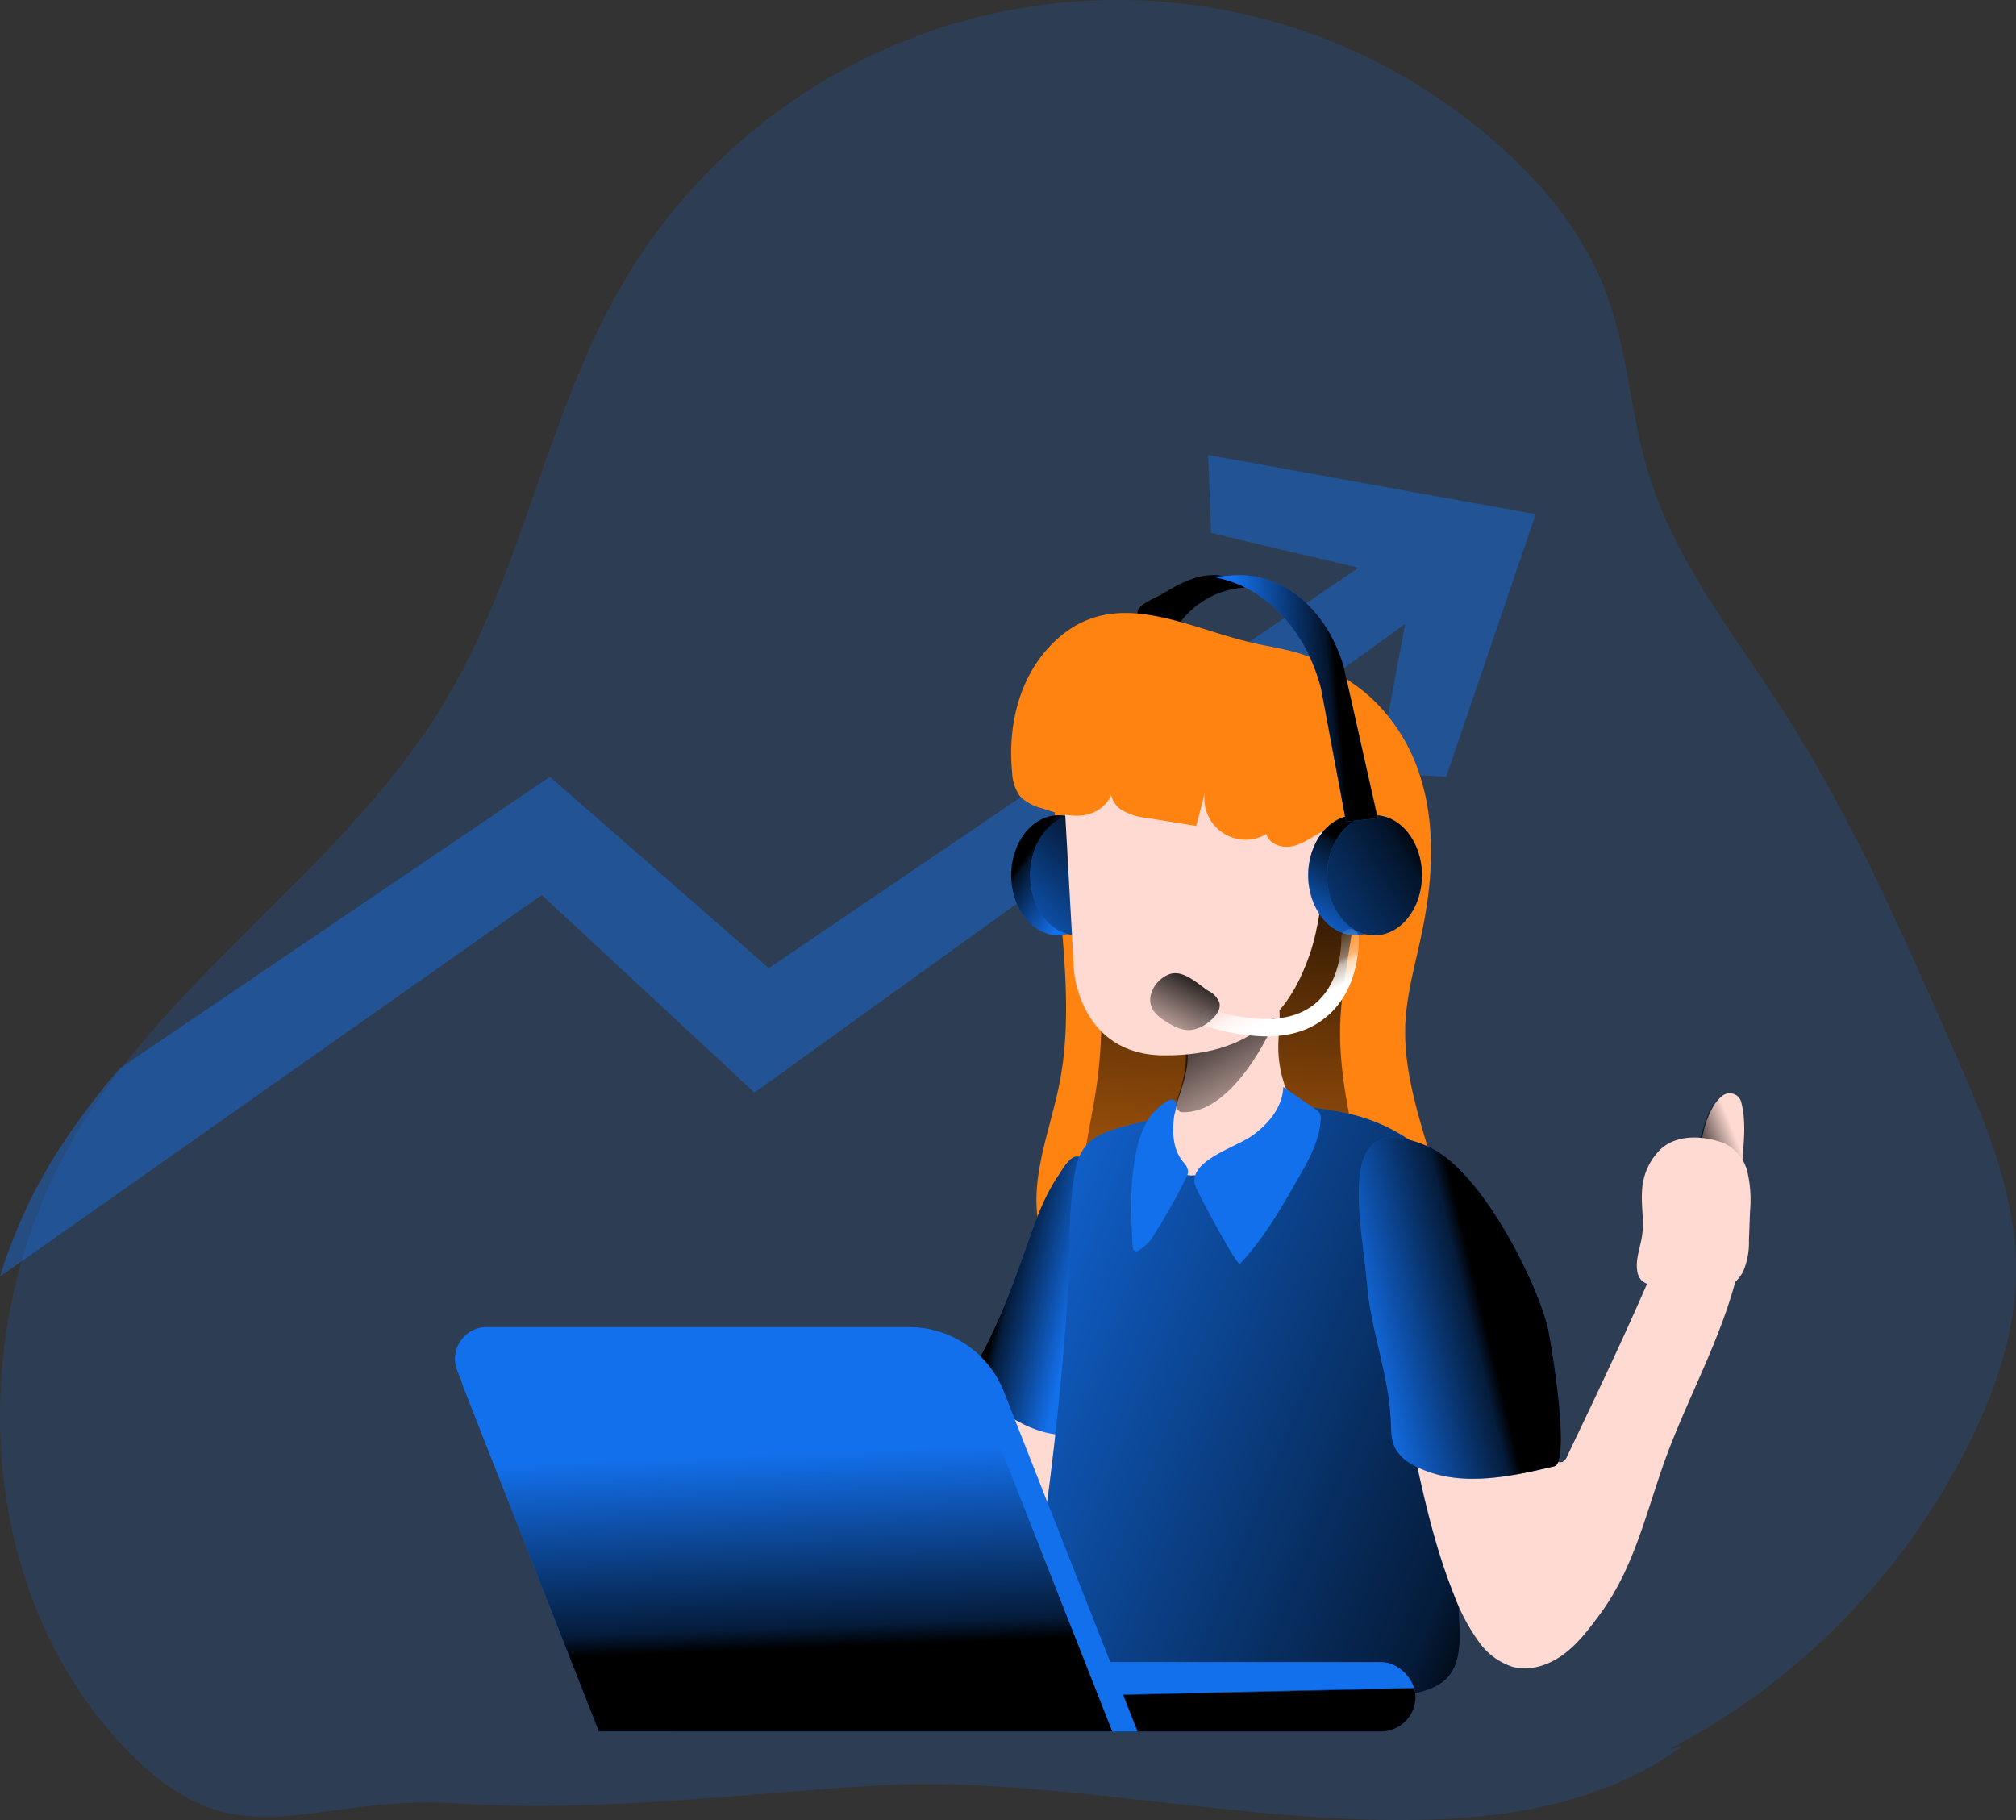<svg viewBox="0 0 319 288" xmlns="http://www.w3.org/2000/svg"><rect x="0" y="0" width="319" height="288" fill="#333333" stroke="none"/><defs><linearGradient x1="58.944%" y1="31.63%" x2="20.021%" y2="111.557%" id="h"><stop offset="1%"/><stop stop-opacity=".82" offset="9%"/><stop stop-opacity="0" offset="100%"/></linearGradient><linearGradient x1="18.932%" y1="72.365%" x2="75.649%" y2="34.077%" id="a"><stop offset="1%"/><stop stop-opacity=".82" offset="9%"/><stop stop-opacity="0" offset="100%"/></linearGradient><linearGradient x1="50.965%" y1="29.004%" x2="49.144%" y2="112.516%" id="c"><stop offset="1%"/><stop stop-opacity=".82" offset="9%"/><stop stop-opacity="0" offset="100%"/></linearGradient><linearGradient x1="110.377%" y1="83.818%" x2="-21.819%" y2="9.171%" id="d"><stop offset="1%"/><stop stop-opacity=".75" offset="12%"/><stop stop-opacity="0" offset="100%"/></linearGradient><linearGradient x1="20.26%" y1="-5.007%" x2="93.874%" y2="123.756%" id="e"><stop offset="1%"/><stop stop-opacity=".82" offset="9%"/><stop stop-opacity="0" offset="100%"/></linearGradient><linearGradient x1="22.545%" y1="25.02%" x2="71.908%" y2="69.911%" id="f"><stop offset="1%"/><stop stop-opacity=".82" offset="9%"/><stop stop-opacity="0" offset="100%"/></linearGradient><linearGradient x1="82.192%" y1="1.217%" x2="-8.743%" y2="138.929%" id="g"><stop offset="1%"/><stop stop-opacity=".82" offset="9%"/><stop stop-opacity="0" offset="100%"/></linearGradient><linearGradient x1="32.698%" y1="38.252%" x2="81.619%" y2="62.923%" id="b"><stop offset="1%"/><stop stop-opacity=".75" offset="12%"/><stop stop-opacity="0" offset="100%"/></linearGradient><linearGradient x1="96.028%" y1="13.95%" x2="-116.413%" y2="180.211%" id="i"><stop offset="1%"/><stop stop-opacity=".82" offset="9%"/><stop stop-opacity="0" offset="100%"/></linearGradient><linearGradient x1="75.917%" y1="46.254%" x2="19.506%" y2="53.783%" id="j"><stop offset="1%"/><stop stop-opacity=".82" offset="9%"/><stop stop-opacity="0" offset="100%"/></linearGradient><linearGradient x1="59.871%" y1="45.161%" x2="12.089%" y2="63.72%" id="k"><stop offset="1%"/><stop stop-opacity=".75" offset="12%"/><stop stop-opacity="0" offset="100%"/></linearGradient><linearGradient x1="36.864%" y1="29.47%" x2="65.406%" y2="68.824%" id="l"><stop stop-color="#FFF" stop-opacity="0" offset="2%"/><stop stop-color="#FFF" stop-opacity=".39" offset="58%"/><stop stop-color="#FFF" stop-opacity=".68" offset="68%"/><stop stop-color="#FFF" offset="100%"/></linearGradient><linearGradient x1="81.494%" y1="-1.135%" x2="3.876%" y2="123.18%" id="m"><stop offset="1%"/><stop stop-opacity="0" offset="100%"/></linearGradient><linearGradient x1="50.195%" y1="50.789%" x2="49.773%" y2="49.093%" id="n"><stop offset="1%"/><stop stop-opacity=".75" offset="12%"/><stop stop-opacity="0" offset="100%"/></linearGradient><linearGradient x1="51.823%" y1="78.964%" x2="48.42%" y2="27.831%" id="o"><stop offset="1%"/><stop stop-opacity=".75" offset="12%"/><stop stop-opacity="0" offset="100%"/></linearGradient></defs><g fill="none"><path d="M319 201.174c-.051 10.389-3.805 20.44-8.663 29.659-10.284 19.414-26.794 36.031-46.25 45.963l2.03-.458c-31.83 23.431-86.708 3.932-126.198 6.144-22.539 1.263-45.078 4.364-67.6 2.89-22.522-1.475-33.851 9-50.25-6.483-21.4-20.236-26.828-53.098-18.055-81.325a83.603 83.603 0 0 1 9.13-19.931 118.46 118.46 0 0 1 10.114-13.559c15.397-18.032 35.065-32.811 47.235-53.208 12.39-20.77 16.042-45.82 28.407-66.606C112.8 20.895 136.493 5.006 163.424.993c26.932-4.014 54.245 4.272 74.38 22.565 6.92 6.296 12.865 13.703 16.194 22.397 3.576 9.321 3.95 19.533 6.87 29.066 4.247 13.897 13.64 25.532 21.487 37.777 10.768 16.804 18.819 35.167 26.827 53.437 4.892 11.152 9.877 22.736 9.818 34.939z" fill="#1370EC" opacity=".18"/><path d="M269.514 179.267a15.024 15.024 0 0 1 1.642-4.295 6.42 6.42 0 0 1 1.395-1.59 1.92 1.92 0 0 1 1.729-.293 1.84 1.84 0 0 1 1.218 1.223c.747 2.783.51 5.806.247 8.7a7.74 7.74 0 0 1-.583 2.728c-1.108 2.275-5.196 3.293-6.772.843-1.174-1.885.632-5.44 1.124-7.316z" fill="#FFDAD2"/><path d="M269.484 178.67a14.057 14.057 0 0 1 1.635-4.112c.183-.294.394-.572.63-.83.567-.607 1.455-.863 2.291-.66.836.204 1.476.831 1.651 1.62.392 2.497.411 5.034.058 7.537a7.163 7.163 0 0 1-.581 2.612c-1.104 2.177-5.177 3.152-6.747.807-1.227-1.774.572-5.178 1.063-6.975z" fill="url(#a)"/><path d="M243 81.364l-14.168 41.557-10.88-.709 4.394-23.48-102.967 74.16-33.65-31.268L0 202a82.205 82.205 0 0 1 8.996-19.611c3-4.678 6.33-9.137 9.967-13.341l68.054-46.127 34.638 30.284 93.31-63.37-23.332-5.495-.46-12.34L243 81.364z" fill="#1370EC" opacity=".42"/><path d="M144.798 252.423c-.657 1.962-1.262 4.2-.287 6.016a7.615 7.615 0 0 0 2.562 2.454l9.296 6.425c1.783 1.23 3.673 2.508 5.82 2.67 2.146.16 4.572-1.224 4.753-3.409.212-2.523-2.38-4.24-3.59-6.447-1.595-2.9-.718-6.486.113-9.686a178.382 178.382 0 0 0 4.535-24.62c-1.905-.769-7.452-4.346-9.394-3.762-2.267.677-4.232 7.017-5.222 9.079a165.419 165.419 0 0 0-8.586 21.28z" fill="#FFDAD2"/><path d="M183.631 94.146c2.092-1.246 4.24-2.508 6.625-2.976 2.386-.468 5.112 0 6.744 1.809a13.823 13.823 0 0 0-10.302 5.555 1.062 1.062 0 0 1-.547.46 1.005 1.005 0 0 1-.562-.103c-.983-.373-5.08-.793-5.508-1.635-.634-1.396 2.623-2.563 3.55-3.11z" fill="#000"/><path d="M167.234 137.245c.768 11.427 2.628 23.009.4 34.242-1.5 7.572-4.843 15.19-3.183 22.723 1.822 8.3 10.33 14.532 18.723 13.719 5.319-.519 10.077-3.422 15.165-5.064a32.64 32.64 0 0 1 13.265-1.416c4.005.402 8.34 1.478 11.83-.535 2.904-1.672 4.395-5.163 4.55-8.516.153-3.352-.77-6.666-1.776-9.894-1.99-6.62-4.09-13.378-3.843-20.292.2-4.962 1.621-9.778 2.628-14.64 1.814-8.717 2.306-18-.822-26.322-3.128-8.323-10.307-15.484-19.084-16.607-4.52-.557-9.123.48-13.627-.162-3.974-.566-7.686-2.416-11.598-3.221a7.861 7.861 0 0 0-4.15.039c-4.72 1.649-6.964 11.93-7.779 16.173-1.253 6.48-1.191 13.184-.7 19.773z" fill="#FE8311"/><path d="M162.265 197.697c-2.467 6.98-5.097 13.983-9.062 20.254a.767.767 0 0 0 .17 1.179c3.989 3.467 8.294 7.08 13.539 7.827.342.078.7.049 1.024-.084.304-.213.53-.519.644-.87 3.343-7.705 4.515-16.126 4.414-24.462a101.11 101.11 0 0 0-.993-12.434c-.14-1.01-.217-5.455-1.094-5.97-1.342-.771-2.808 1.94-3.382 2.803-2.429 3.56-3.833 7.697-5.26 11.757z" fill="#1370EC"/><path d="M162.265 197.697c-2.467 6.98-5.097 13.983-9.062 20.254a.767.767 0 0 0 .17 1.179c3.989 3.467 8.294 7.08 13.539 7.827.342.078.7.049 1.024-.084.304-.213.53-.519.644-.87 3.343-7.705 4.515-16.126 4.414-24.462a101.11 101.11 0 0 0-.993-12.434c-.14-1.01-.217-5.455-1.094-5.97-1.342-.771-2.808 1.94-3.382 2.803-2.429 3.56-3.833 7.697-5.26 11.757z" fill="url(#b)"/><path d="M173.28 137.245c.551 11.427 1.847 23.009.283 34.242-1.058 7.572-3.412 15.19-2.247 22.723 1.289 8.3 7.27 14.532 13.175 13.719 3.734-.519 7.077-3.422 10.659-5.064a16.598 16.598 0 0 1 9.332-1.416c2.814.402 5.859 1.478 8.313-.535 2.04-1.672 3.067-5.163 3.205-8.516a41.537 41.537 0 0 0-1.25-9.894c-1.403-6.62-2.883-13.378-2.684-20.292.138-4.962 1.135-9.778 1.848-14.64 1.273-8.717 1.603-18-.575-26.322-2.178-8.323-7.254-15.484-13.427-16.607-3.167-.557-6.411.48-9.578-.162-2.791-.566-5.368-2.416-8.16-3.221a3.945 3.945 0 0 0-2.913.039c-3.32 1.649-4.893 11.93-5.468 16.173a109.42 109.42 0 0 0-.514 19.773z" fill="url(#c)"/><path d="M199.641 175.08a49.365 49.365 0 0 1 15.081 1.47c4.883 1.386 9.52 3.987 12.721 7.936 3.549 4.373 5.099 10.063 5.462 15.714.362 5.652-.386 11.256-.95 16.869a268.79 268.79 0 0 0-1.04 39.558c.154 3.158.208 6.727-2.006 8.98-1.397 1.424-3.425 1.997-5.362 2.462-16.014 3.87-33.37 4.544-48.537-1.905-3.857-1.64-7.714-3.925-9.62-7.656-2.067-4.056-1.396-8.902-.732-13.408a506.174 506.174 0 0 0 4.374-41.447c.393-6.147-.062-12.773 1.195-18.811.91-4.374 3.726-5.574 7.784-6.642a97.194 97.194 0 0 1 21.63-3.12z" fill="#1370EC"/><path d="M199.641 175.08a49.365 49.365 0 0 1 15.081 1.47c4.883 1.386 9.52 3.987 12.721 7.936 3.549 4.373 5.099 10.063 5.462 15.714.362 5.652-.386 11.256-.95 16.869a268.79 268.79 0 0 0-1.04 39.558c.154 3.158.208 6.727-2.006 8.98-1.397 1.424-3.425 1.997-5.362 2.462-16.014 3.87-33.37 4.544-48.537-1.905-3.857-1.64-7.714-3.925-9.62-7.656-2.067-4.056-1.396-8.902-.732-13.408a506.174 506.174 0 0 0 4.374-41.447c.393-6.147-.062-12.773 1.195-18.811.91-4.374 3.726-5.574 7.784-6.642a97.194 97.194 0 0 1 21.63-3.12z" fill="url(#d)"/><path d="M185.361 177.819c.233-1.127.532-2.24.896-3.333.786-2.527 1.768-4.992 1.666-7.68 0-.552-.047-1.12-.055-1.681a7.632 7.632 0 0 1 .464-2.98 7.637 7.637 0 0 1 2.593-3.072c2.5-1.889 9.792-5.429 11.23-.768.23.82.34 1.669.323 2.52v.153c0 1.244-.165 2.519-.18 3.686-.159 2.93.38 5.855 1.57 8.547 2.115 4.3-22.083 23.522-18.507 4.608z" fill="#FFDAD2"/><path d="M202 161l-.07.172c-.733 1.692-6.76 15.165-14.942 14.822 0 0-.625.054-.988-1.132.772-2.566 1.737-5.07 1.636-7.8 0-.562-.046-1.14-.054-1.709l14.349-4.337L202 161z" fill="url(#e)"/><ellipse fill="#1370EC" cx="167.5" cy="138.5" rx="7.5" ry="9.5"/><ellipse fill="url(#f)" cx="167.5" cy="138.5" rx="7.5" ry="9.5"/><ellipse fill="#1370EC" cx="170.5" cy="138.5" rx="7.5" ry="9.5"/><ellipse fill="url(#g)" cx="170.5" cy="138.5" rx="7.5" ry="9.5"/><path d="M168 118.891l1.935 34.66s.867 13.316 14.126 13.447c15.93.154 20.783-9.065 23.221-16.082 2.439-7.016 4.645-27.611 0-33.31-4.644-5.7-30.559-19.079-39.282 1.285z" fill="#FFDAD2"/><path d="M165.83 102.582c-4.729 5.202-6.384 12.681-5.671 19.671a6.7 6.7 0 0 0 1.272 3.774 7.41 7.41 0 0 0 3.487 1.887c2.238.764 4.598 1.467 6.897 1.031 2.3-.435 4.507-2.49 4.208-4.82-.682 1.337.077 3.056 1.287 3.927a9.624 9.624 0 0 0 4.246 1.39l7.725 1.253 1.35-5.195a6.493 6.493 0 0 0 2.842 6.277 6.54 6.54 0 0 0 6.906.209c.444 1.528 2.353 2.23 3.931 1.956 1.58-.275 2.943-1.246 4.33-2.048a22.214 22.214 0 0 1 13.129-2.956c1.617-10.695-5.419-22.07-15.75-25.417-2.544-.825-5.203-1.2-7.81-1.795-11.112-2.544-22.815-9.671-32.38.856z" fill="#FE8311"/><ellipse fill="#1370EC" cx="214.5" cy="138.5" rx="7.5" ry="9.5"/><ellipse fill="url(#h)" cx="214.5" cy="138.5" rx="7.5" ry="9.5"/><ellipse fill="#1370EC" cx="217.5" cy="138.5" rx="7.5" ry="9.5"/><ellipse fill="url(#i)" cx="217.5" cy="138.5" rx="7.5" ry="9.5"/><path d="M212.979 130l-3.936-21.031c-2.276-8.779-8.154-15.36-15.374-17.269L192 91.264l3.087-.226c7.751-.569 14.88 5.304 17.528 14.433L218 129.478l-5.021.522z" fill="#1370EC"/><path d="M212.979 130l-3.936-21.031c-2.276-8.779-8.154-15.36-15.374-17.269L192 91.264l3.087-.226c7.751-.569 14.88 5.304 17.528 14.433L218 129.478l-5.021.522z" fill="url(#j)"/><path d="M196.211 199.985c3.733-3.967 6.477-8.76 9.198-13.499 1.648-2.894 3.341-5.911 3.571-9.261a1.95 1.95 0 0 0-.168-1.111 2.06 2.06 0 0 0-.629-.58L203.056 172c-.092 3.172-2.353 5.896-4.937 7.718-2.751 1.953-10.546 4.09-8.89 8.142.406 1.08 6.545 12.611 6.982 12.125zm-14.126-23.46a14.565 14.565 0 0 0-2.134 5.034c-1.24 5.072-1.005 10.388-.739 15.612 0 .32.082.71.37.809a.66.66 0 0 0 .48-.061 6.586 6.586 0 0 0 2.658-2.738 94.172 94.172 0 0 0 4.97-8.833c.177-.303.283-.645.31-.999a2.564 2.564 0 0 0-.783-1.472c-1.647-2.059-1.75-4.576-1.44-7.177.096-.808.864-2.288-.155-2.67-.842-.32-3.146 1.946-3.537 2.495z" fill="#1370EC"/><path d="M234.278 228.123c-1.946 1.283-4.635.556-6.787.494-2.773-.085-3.945.155-3.332 2.976 1.532 7.042 3.179 13.913 5.86 20.638a31.562 31.562 0 0 0 3.99 7.567 10.456 10.456 0 0 0 5.271 3.934c2.75.773 5.737-.209 8.05-1.894 2.314-1.685 4.06-4.011 5.769-6.315 6.128-8.262 7.66-17.994 11.552-27.609 3.99-9.986 9.43-19.834 11.06-30.4.4-2.543.66-5.519-1.156-7.335-1.815-1.816-5.247-1.4-7.3.332s-3.125 4.329-4.16 6.818c-4.65 11.192-9.873 22.137-15.098 33.066-.13.4-.404.735-.766.943-.398.106-.822.02-1.149-.232-1.922-1.244-2.512-4.127-4.772-5.024-2.42-.95-5.071.75-7.032 2.04z" fill="#FFDAD2"/><path d="M245.941 232.023c-7.405 1.778-15.617 3.456-22.278-.183a6.762 6.762 0 0 1-2.78-2.46c-.769-1.356-.769-3.003-.815-4.597-.323-7.195-3.073-14.075-3.726-21.247-.99-11.293-5.331-28.701 9.71-22.074 8.312 3.663 17.093 21.262 18.875 28.64.5 2.192 3.695 21.286 1.014 21.921z" fill="#1370EC"/><path d="M245.941 232.023c-7.405 1.778-15.617 3.456-22.278-.183a6.762 6.762 0 0 1-2.78-2.46c-.769-1.356-.769-3.003-.815-4.597-.323-7.195-3.073-14.075-3.726-21.247-.99-11.293-5.331-28.701 9.71-22.074 8.312 3.663 17.093 21.262 18.875 28.64.5 2.192 3.695 21.286 1.014 21.921z" fill="url(#k)"/><path d="M262.805 181.81a9.852 9.852 0 0 0-2.983 6.719c-.144 2.35.357 4.716 0 7.044-.266 1.842-1.048 3.654-.76 5.497a2.69 2.69 0 0 0 .669 1.516c.438.38.957.655 1.518.804 2.543.872 5.177 1.713 7.864 1.6 2.687-.114 5.48-1.38 6.71-3.791.66-1.557.974-3.239.919-4.929l.174-4.61a19.776 19.776 0 0 0-.41-6.21 6.742 6.742 0 0 0-3.863-4.617c-3.135-1.122-7.22-1.388-9.838.978z" fill="#FFDAD2"/><path d="M200.343 164a32.63 32.63 0 0 1-9.211-1.533 1.384 1.384 0 0 1-1.081-.98 1.36 1.36 0 0 1 .412-1.391 1.406 1.406 0 0 1 1.446-.252c7.128 2.116 12.5 1.833 15.95-.835 4.664-3.612 4.369-10.497 4.369-10.566-.021-.363.106-.72.352-.99.247-.271.593-.434.962-.452a1.384 1.384 0 0 1 1.453 1.296c0 .345.373 8.388-5.44 12.866-2.387 1.902-5.48 2.837-9.212 2.837z" fill="url(#l)"/><path d="M191.203 156.794a3.563 3.563 0 0 1 1.736 1.82c.308 1.14-.602 2.248-1.543 2.997a5.837 5.837 0 0 1-2.846 1.364c-1.542.18-3.039-.63-4.327-1.499a5.562 5.562 0 0 1-1.804-1.685c-1.196-2.045.347-4.66 2.383-5.536 2.237-1.042 4.635 1.37 6.401 2.54z" fill="url(#m)"/><rect fill="#1370EC" x="102" y="263" width="122" height="11" rx="5.5"/><rect fill="url(#n)" x="102" y="263" width="122" height="11" rx="5.5"/><path d="M180 274H94.814l-22.466-57.137a5.035 5.035 0 0 1 .51-4.652A5.006 5.006 0 0 1 76.973 210h66.882a16.124 16.124 0 0 1 15.006 10.24L180 274z" fill="#1370EC"/><path d="M176 274H94.754l-21.419-54.463a4.785 4.785 0 0 1 .492-4.449 4.764 4.764 0 0 1 3.95-2.088h63.744a15.383 15.383 0 0 1 14.307 9.754L176 274z" fill="#1370EC"/><path d="M176 274H94.754l-21.419-54.463a4.785 4.785 0 0 1 .492-4.449 4.764 4.764 0 0 1 3.95-2.088h63.744a15.383 15.383 0 0 1 14.307 9.754L176 274z" fill="url(#o)"/></g></svg>